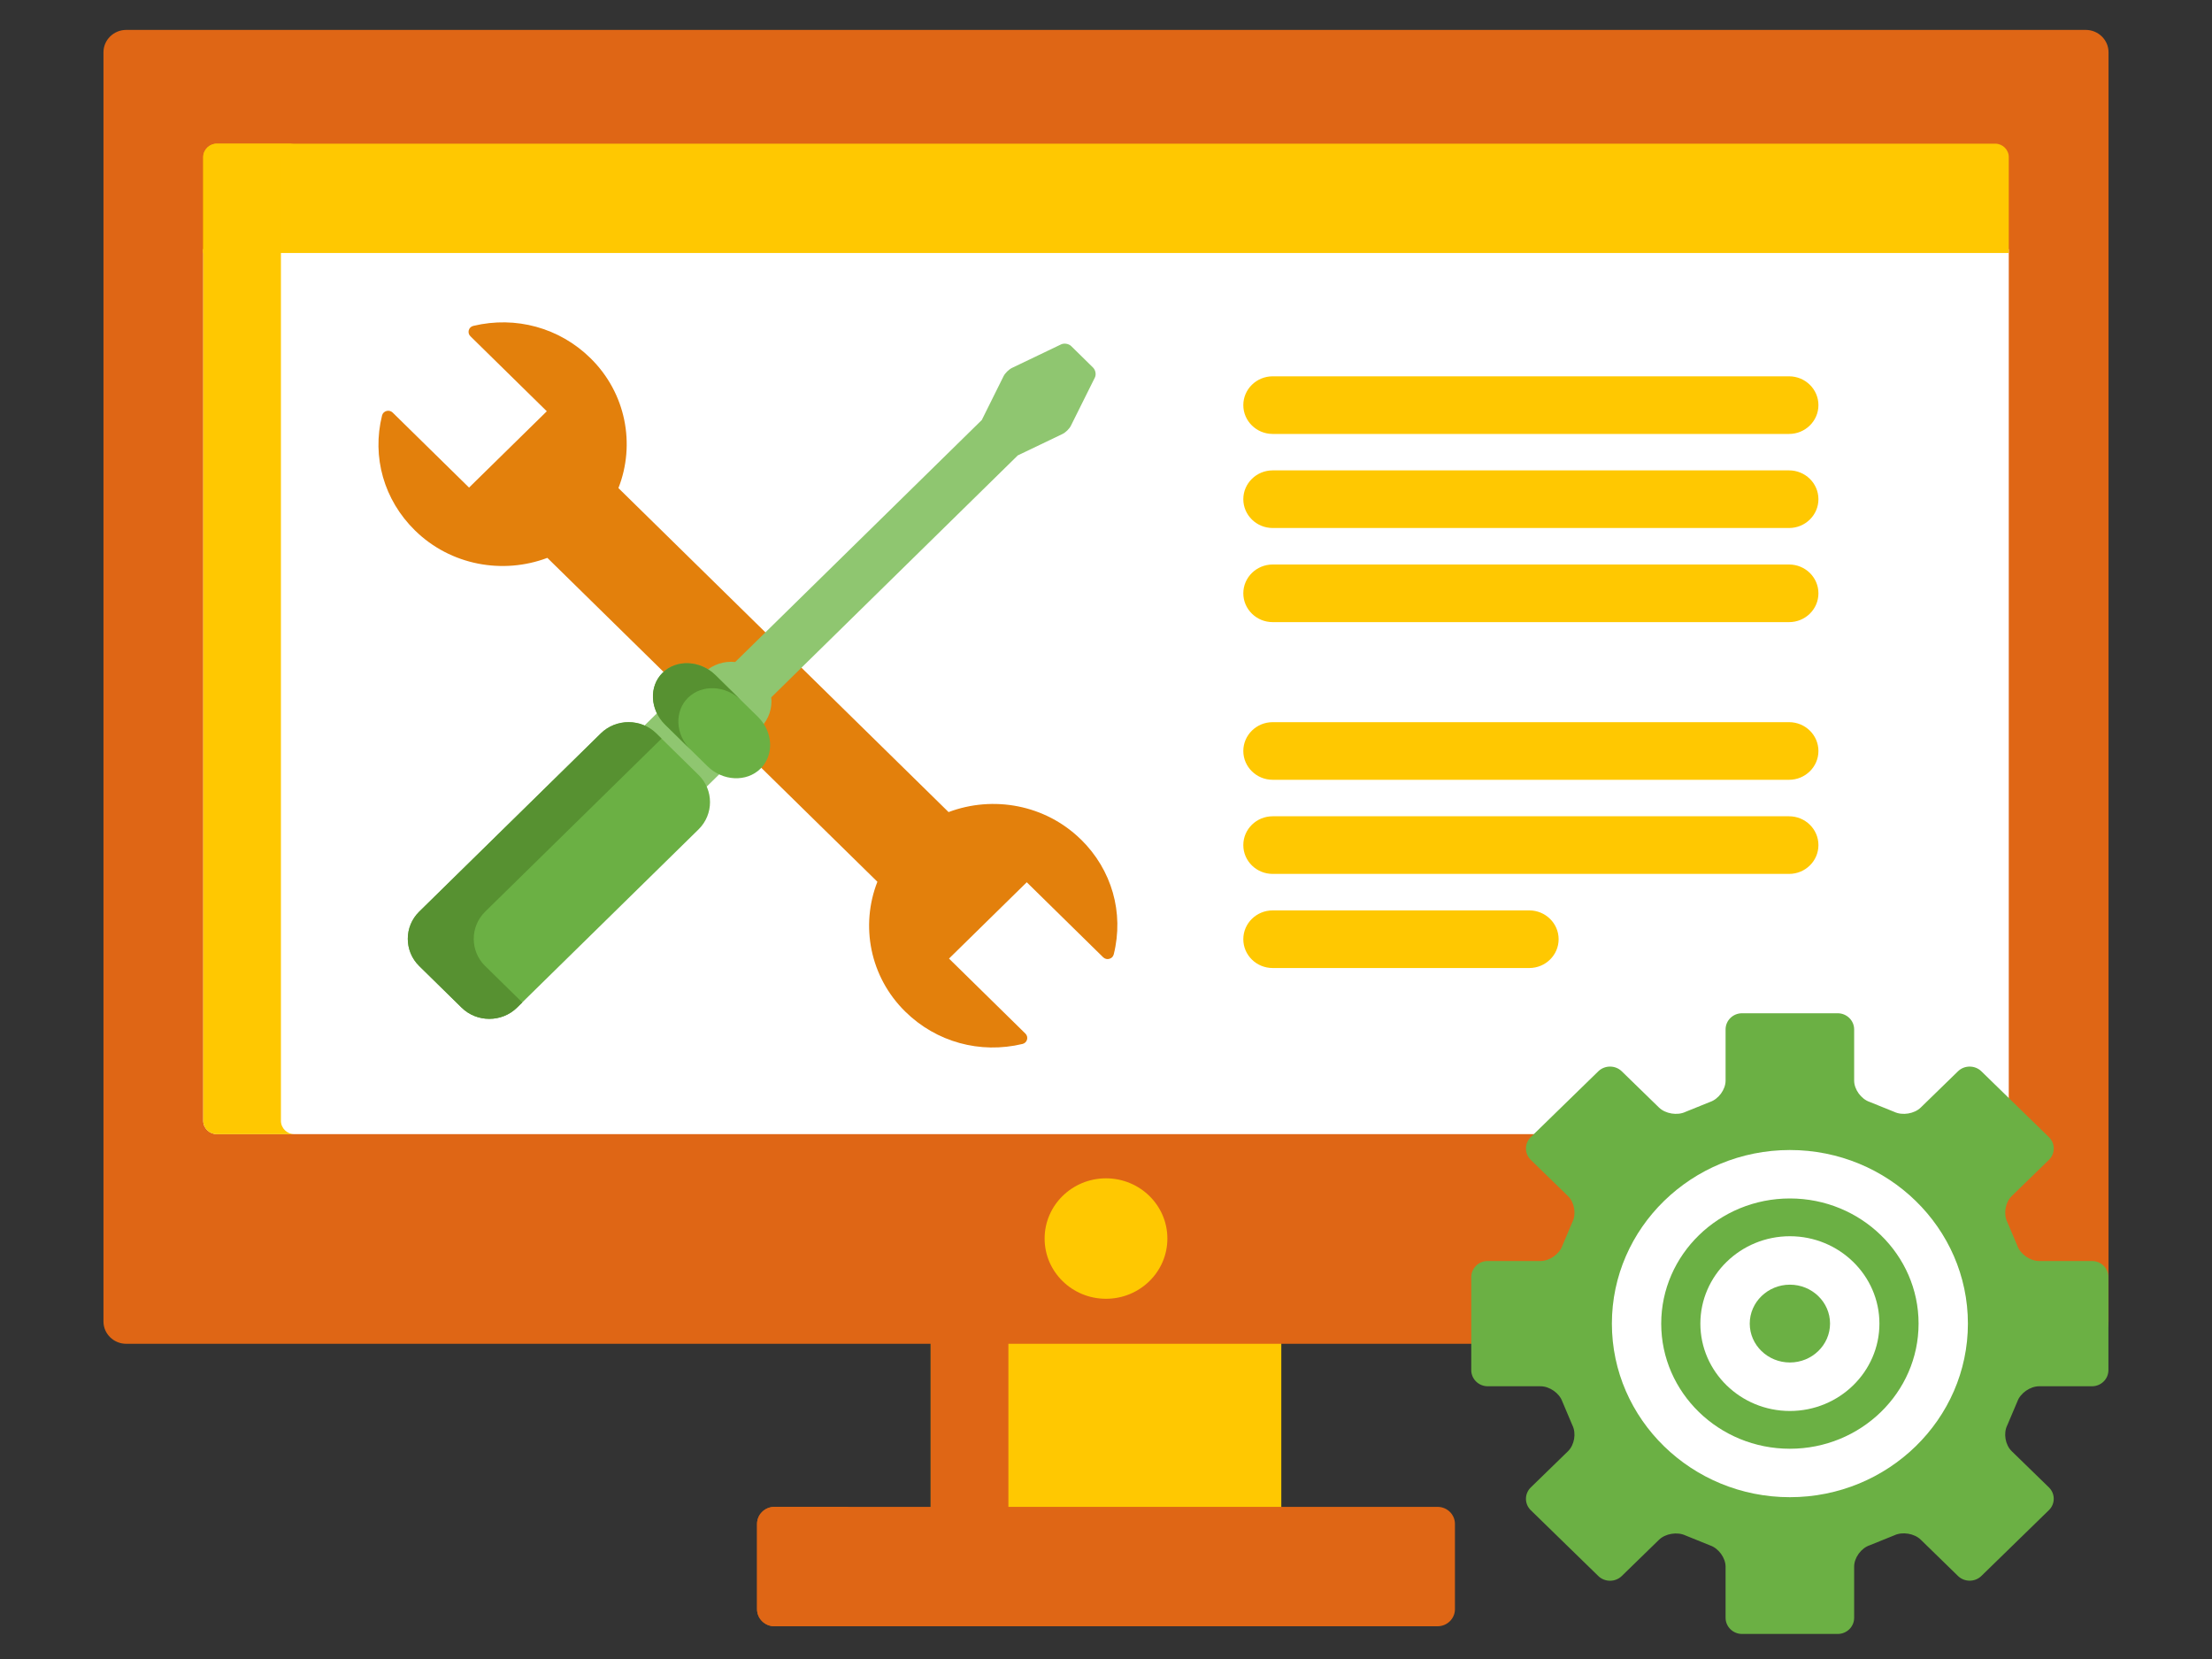 <?xml version="1.0" encoding="UTF-8"?>
<svg id="_レイヤー_1" data-name="レイヤー 1" xmlns="http://www.w3.org/2000/svg" viewBox="0 0 400 300">
  <rect x="0" y="0" width="400" height="300" fill="#333333" stroke="none"/>
  <defs>
    <style>
      .cls-1 {
        fill: #ffc801;
      }

      .cls-2 {
        fill: #fff;
      }

      .cls-3 {
        fill: #579131;
      }

      .cls-4 {
        fill: #df6615;
      }

      .cls-5 {
        fill: none;
      }

      .cls-6 {
        fill: #e3800c;
      }

      .cls-7 {
        fill: #8fc670;
      }

      .cls-8 {
        fill: #6bb044;
      }
    </style>
  </defs>
  <rect class="cls-5" x="18.71" y="5.41" width="362.58" height="290.06"/>
  <path class="cls-1" d="M231.7,242.3h-63.4v30.88h63.4v-30.88Z"/>
  <path class="cls-4" d="M182.35,242.3h-14.05v30.88h14.05v-30.88Z"/>
  <path class="cls-4" d="M263.1,291c0,1.69-1.41,3.08-3.14,3.08h-119.92c-1.73,0-3.14-1.38-3.14-3.08v-15.43c0-1.69,1.41-3.08,3.14-3.08h119.92c1.73,0,3.14,1.38,3.14,3.08v15.43Z"/>
  <path class="cls-4" d="M150.95,291v-15.43c0-1.69,1.41-3.08,3.14-3.08h-14.05c-1.73,0-3.14,1.38-3.14,3.08v15.43c0,1.69,1.41,3.08,3.14,3.08h14.05c-1.73,0-3.14-1.39-3.14-3.08Z"/>
  <path class="cls-4" d="M377.18,5.41H22.82c-2.26,0-4.11,1.81-4.11,4.04v229.52c0,2.22,1.85,4.03,4.11,4.03h243.94v-12.06c0-1.23,1.02-2.22,2.27-2.22h9.55c1.95,0,3.98-1.42,4.62-3.22l1.81-4.25c.85-1.68.44-4.09-.95-5.44l-6.74-6.56c-.42-.42-.66-.97-.66-1.56s.23-1.15.66-1.56l12.22-11.91c.43-.42,1-.65,1.61-.65s1.18.23,1.61.65l6.74,6.56c.86.84,2.2,1.34,3.57,1.34.74,0,1.44-.15,2.03-.43l4.39-1.77c1.81-.6,3.26-2.59,3.26-4.51v-9.26c0-1.23,1.02-2.22,2.27-2.22h17.31c1.25,0,2.27,1,2.27,2.22v9.26c0,1.92,1.44,3.91,3.29,4.52l4.4,1.77c.55.26,1.25.42,1.99.42,1.37,0,2.71-.5,3.57-1.34l6.74-6.56c.43-.42,1-.65,1.61-.65s1.18.23,1.61.65l12.22,11.91c.42.42.66.97.66,1.56s-.23,1.15-.66,1.56l-6.74,6.56c-1.39,1.35-1.8,3.75-.93,5.48l1.8,4.25c.62,1.77,2.66,3.19,4.6,3.19h9.55c1.25,0,2.27,1,2.27,2.22v10.28c.45-.65.71-1.42.71-2.26V9.45c0-2.22-1.85-4.04-4.11-4.04h0Z"/>
  <path class="cls-2" d="M36.75,202.67c0,1.33,1.11,2.42,2.46,2.42h239.15l11.17-10.88c.43-.42,1-.65,1.61-.65s1.18.23,1.61.65l6.74,6.56c.86.84,2.2,1.34,3.57,1.34.74,0,1.44-.15,2.03-.43l4.39-1.77c1.81-.6,3.26-2.59,3.26-4.51v-9.26c0-1.23,1.02-2.22,2.27-2.22h17.31c1.25,0,2.27,1,2.27,2.22v9.26c0,1.92,1.44,3.91,3.29,4.52l4.4,1.77c.55.26,1.25.42,1.99.42,1.37,0,2.71-.5,3.57-1.34l6.74-6.56c.43-.42,1-.65,1.61-.65s1.18.23,1.61.65l5.45,5.3V45.06H36.75v157.62h0Z"/>
  <path class="cls-1" d="M50.8,202.67V45.06h-14.05v157.62c0,1.33,1.11,2.42,2.46,2.42h14.05c-1.35,0-2.46-1.09-2.46-2.42h0Z"/>
  <path class="cls-6" d="M195.48,151.82c-6.47-6.35-15.92-8-23.95-4.97l-27.09-26.59-5.45,5.34c-.15.15-.23.35-.21.56.16,1.57-.27,3.11-1.23,4.35-.18.23-.19.55-.04.79,1.51,2.35,1.35,5.21-.36,7.04l21.51,21.11c-3.09,7.88-1.4,17.17,5.06,23.5,5.59,5.49,13.51,7.67,21.18,5.83.21-.05.39-.15.53-.29.13-.13.24-.3.29-.49.11-.39,0-.81-.29-1.09l-13.82-13.57,14.06-13.8,13.82,13.57c.29.28.72.4,1.11.28.19-.06.36-.15.5-.28.14-.14.25-.32.3-.53,1.88-7.53-.34-15.3-5.94-20.79h0Z"/>
  <path class="cls-6" d="M124.18,120.63c1.21,0,2.41.35,3.48,1.01.11.07.25.1.38.1.15,0,.3-.05.42-.14,1.09-.81,2.39-1.24,3.78-1.24.22,0,.44.01.66.03h.07c.18,0,.37-.07.5-.2l5.45-5.34-27.09-26.59c3.09-7.88,1.4-17.16-5.06-23.5-5.59-5.49-13.51-7.67-21.18-5.83-.21.05-.39.15-.53.29-.13.13-.24.3-.29.49-.11.39,0,.81.29,1.09l13.82,13.57-14.06,13.8-13.82-13.57c-.29-.28-.72-.4-1.11-.28-.19.05-.36.15-.5.28-.15.14-.25.32-.3.52-1.88,7.53.35,15.3,5.94,20.79,6.47,6.35,15.92,8,23.95,4.97l21.51,21.11c.98-.88,2.27-1.37,3.69-1.37h0Z"/>
  <path class="cls-1" d="M200,234.86c6.13,0,11.1-4.88,11.1-10.89s-4.97-10.89-11.1-10.89-11.1,4.88-11.1,10.89,4.97,10.89,11.1,10.89Z"/>
  <path class="cls-1" d="M360.79,25.98H39.21c-1.35,0-2.46,1.09-2.46,2.42v17.35h326.5v-17.35c0-1.33-1.11-2.42-2.46-2.42Z"/>
  <path class="cls-1" d="M53.27,25.98h-14.06c-1.35,0-2.46,1.09-2.46,2.42v17.35h14.05v-17.35c0-1.33,1.11-2.42,2.46-2.42h0Z"/>
  <path class="cls-8" d="M312.04,292.55c0,1.61,1.34,2.92,2.97,2.92h17.31c1.64,0,2.97-1.31,2.97-2.92v-9.26c0-1.61,1.27-3.35,2.82-3.86l4.43-1.79c1.47-.7,3.63-.35,4.79.78l6.74,6.57c1.16,1.13,3.06,1.13,4.22,0l12.22-11.91c1.16-1.13,1.16-2.98,0-4.11l-6.74-6.56c-1.16-1.13-1.52-3.24-.79-4.68l1.82-4.29c.54-1.52,2.32-2.76,3.95-2.76h9.55c1.64,0,2.97-1.31,2.97-2.92v-16.81c0-1.61-1.34-2.92-2.97-2.92h-9.55c-1.64,0-3.41-1.24-3.95-2.76l-1.82-4.29c-.72-1.44-.37-3.54.79-4.68l6.74-6.56c1.16-1.13,1.16-2.98,0-4.11l-12.22-11.91c-1.16-1.13-3.07-1.13-4.22,0l-6.74,6.56c-1.16,1.13-3.31,1.48-4.79.78l-4.43-1.79c-1.55-.52-2.82-2.26-2.82-3.86v-9.26c0-1.61-1.34-2.92-2.97-2.92h-17.31c-1.64,0-2.97,1.31-2.97,2.92v9.26c0,1.61-1.27,3.34-2.82,3.86l-4.43,1.79c-1.47.7-3.63.35-4.79-.78l-6.74-6.56c-1.16-1.13-3.07-1.13-4.23,0l-12.22,11.91c-1.16,1.13-1.16,2.98,0,4.11l6.74,6.56c1.16,1.13,1.52,3.23.79,4.68l-1.82,4.29c-.54,1.52-2.32,2.76-3.95,2.76h-9.55c-1.64,0-2.97,1.31-2.97,2.92v16.81c0,1.61,1.34,2.92,2.97,2.92h9.55c1.64,0,3.41,1.24,3.95,2.76l1.82,4.3c.72,1.44.37,3.54-.79,4.68l-6.74,6.56c-1.16,1.13-1.16,2.98,0,4.11l12.22,11.91c1.16,1.13,3.07,1.13,4.23,0l6.74-6.56c1.16-1.13,3.31-1.48,4.79-.78l4.43,1.79c1.55.52,2.82,2.26,2.82,3.86v9.26h0Z"/>
  <path class="cls-2" d="M323.67,270.74c-17.75,0-32.19-14.08-32.19-31.39s14.45-31.39,32.19-31.39,32.19,14.08,32.19,31.39-14.45,31.39-32.19,31.39ZM323.67,216.72c-12.82,0-23.26,10.15-23.27,22.63,0,12.48,10.44,22.63,23.27,22.63s23.27-10.15,23.27-22.63-10.44-22.63-23.27-22.63Z"/>
  <path class="cls-2" d="M323.67,255.15c-8.92,0-16.19-7.09-16.19-15.8s7.27-15.8,16.19-15.8,16.19,7.09,16.19,15.8-7.27,15.8-16.19,15.8ZM323.67,232.31c-4,0-7.26,3.16-7.26,7.04s3.26,7.03,7.26,7.03,7.26-3.16,7.26-7.04-3.26-7.03-7.26-7.03Z"/>
  <path class="cls-7" d="M118.17,133.11l7.67,7.53c.64.63,1.11,1.35,1.42,2.13l3.32-3.26c-.78-.33-1.51-.81-2.13-1.42l-7.67-7.53c-.64-.63-1.12-1.34-1.46-2.09l-3.32,3.26c.81.31,1.54.78,2.17,1.39h0Z"/>
  <path class="cls-7" d="M197.68,66.49l-3.98-3.91c-.44-.43-1.27-.57-1.83-.3l-8.87,4.25c-.56.27-1.25.94-1.52,1.49l-3.94,7.93-44.59,43.76c-1.97-.2-3.99.41-5.51,1.82.51.29.99.65,1.42,1.06l7.67,7.53c.43.42.79.9,1.09,1.38,1.43-1.49,2.05-3.47,1.85-5.4l44.58-43.75,8.08-3.87c.56-.27,1.25-.94,1.52-1.49l4.33-8.7c.28-.55.13-1.36-.3-1.79h0Z"/>
  <path class="cls-8" d="M137.51,139.01c-2.51,2.46-6.81,2.26-9.56-.44l-7.67-7.53c-2.75-2.7-2.96-6.93-.45-9.38,2.51-2.45,6.81-2.26,9.56.44l7.67,7.53c2.75,2.7,2.96,6.92.45,9.38Z"/>
  <path class="cls-1" d="M323.52,78.47h-93.38c-2.93,0-5.31-2.34-5.31-5.21s2.38-5.21,5.31-5.21h93.38c2.93,0,5.31,2.34,5.31,5.21s-2.38,5.21-5.31,5.21Z"/>
  <path class="cls-1" d="M323.52,95.48h-93.38c-2.93,0-5.31-2.34-5.31-5.21s2.38-5.21,5.31-5.21h93.38c2.93,0,5.31,2.34,5.31,5.21s-2.38,5.21-5.31,5.21Z"/>
  <path class="cls-1" d="M323.52,112.5h-93.38c-2.93,0-5.31-2.34-5.31-5.21s2.38-5.21,5.31-5.21h93.38c2.93,0,5.31,2.33,5.31,5.21s-2.38,5.21-5.31,5.21Z"/>
  <path class="cls-1" d="M323.52,141.01h-93.38c-2.93,0-5.31-2.34-5.31-5.21s2.38-5.21,5.31-5.21h93.38c2.93,0,5.31,2.34,5.31,5.21s-2.38,5.21-5.31,5.21Z"/>
  <path class="cls-1" d="M323.52,158.03h-93.38c-2.93,0-5.31-2.33-5.31-5.21s2.38-5.21,5.31-5.21h93.38c2.93,0,5.31,2.33,5.31,5.21s-2.38,5.21-5.31,5.21Z"/>
  <path class="cls-1" d="M276.54,175.05h-46.4c-2.93,0-5.31-2.33-5.31-5.21s2.38-5.21,5.31-5.21h46.4c2.93,0,5.31,2.34,5.31,5.21s-2.38,5.21-5.31,5.21Z"/>
  <path class="cls-8" d="M93.48,182.21c-2.75,2.7-7.26,2.7-10.01,0l-7.67-7.53c-2.75-2.7-2.75-7.12,0-9.83l32.85-32.24c2.75-2.7,7.26-2.7,10.01,0l7.67,7.53c2.75,2.7,2.75,7.12,0,9.83l-32.85,32.24Z"/>
  <path class="cls-3" d="M87.73,174.69c-2.75-2.7-2.75-7.12,0-9.83l31.9-31.3-.96-.94c-2.75-2.7-7.26-2.7-10.01,0l-32.85,32.24c-2.75,2.7-2.75,7.12,0,9.83l7.67,7.53c2.75,2.7,7.26,2.7,10.01,0l.96-.94-6.71-6.59Z"/>
  <path class="cls-3" d="M124.42,126.17c2.51-2.46,6.81-2.26,9.56.44l-4.6-4.52c-2.75-2.7-7.06-2.9-9.56-.44-2.5,2.46-2.3,6.68.45,9.38l4.6,4.52c-2.75-2.7-2.95-6.92-.45-9.38Z"/>
</svg>